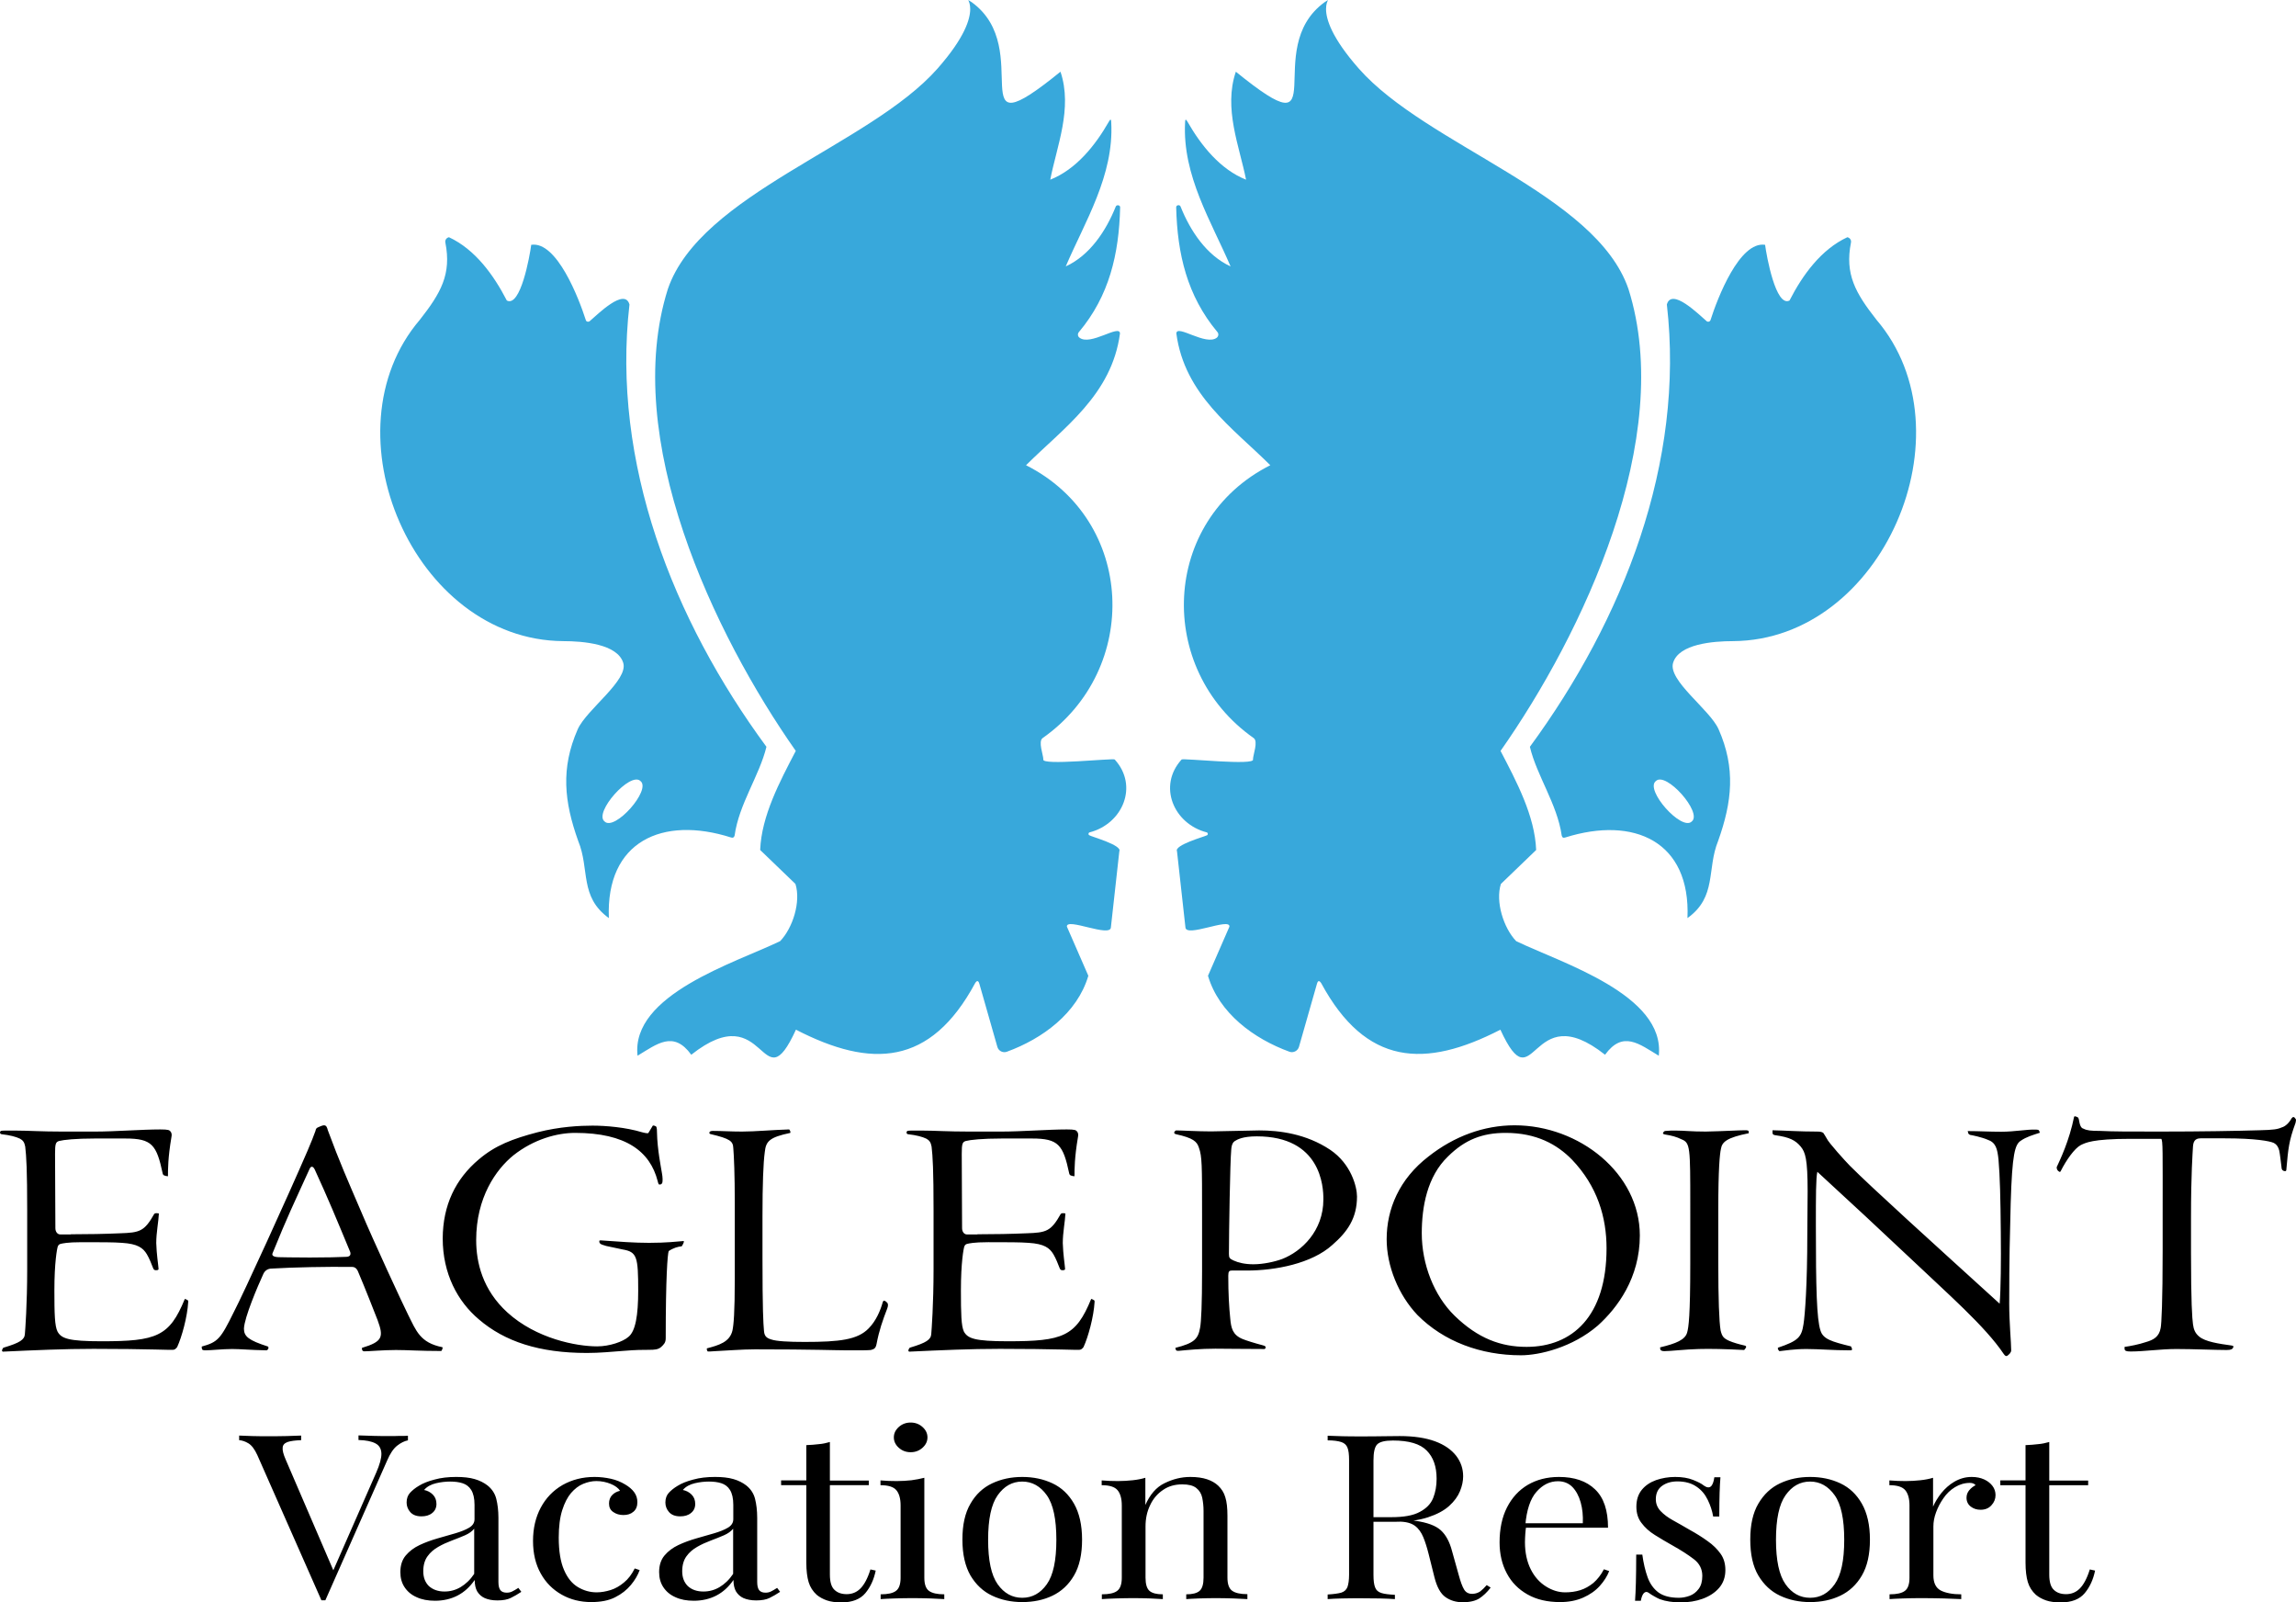 <svg viewBox="0 0 139.3 97.2" version="1.1" y="0" x="0" id="Layer_1" xml:space="preserve" xmlns="http://www.w3.org/2000/svg"><style>.st0{fill:#38a8db}</style><path d="M24.75 87.09v.28c-.2.04-.42.14-.65.32s-.43.48-.61.9l-3.75 8.48h-.24l-3.89-8.81c-.16-.35-.34-.59-.54-.71s-.39-.18-.56-.19v-.28c.21.01.48.02.79.03.31.01.62.01.92.01.42 0 .8 0 1.17-.01.36-.01.65-.02.88-.03v.28c-.36.01-.64.05-.82.11-.19.07-.29.18-.3.34-.02.16.04.4.18.72l2.97 6.9-.26.24 2.78-6.33c.22-.5.33-.9.32-1.18s-.13-.49-.37-.61c-.23-.12-.57-.19-1.02-.2v-.28c.31.01.62.02.94.03.32.01.62.01.89.01.28 0 .5 0 .69-.01.15.01.32 0 .48-.01zM26.4 97.1c-.44 0-.81-.07-1.13-.22-.32-.14-.56-.35-.73-.61s-.25-.56-.25-.91c0-.41.11-.75.33-1.01.22-.26.5-.47.84-.63.34-.16.7-.29 1.08-.4.38-.11.74-.21 1.08-.31.34-.1.62-.21.84-.34.22-.13.33-.3.33-.52v-.87c0-.39-.07-.69-.2-.9-.13-.21-.31-.34-.53-.41s-.47-.1-.75-.1c-.27 0-.55.03-.85.1s-.55.2-.73.41c.2.04.38.13.53.28.15.15.22.34.22.57 0 .23-.09.42-.26.55-.17.14-.39.2-.65.2-.31 0-.53-.09-.68-.26s-.22-.37-.22-.58c0-.24.07-.44.21-.59s.31-.29.53-.42c.24-.15.56-.28.95-.38.39-.11.83-.16 1.32-.16.44 0 .81.04 1.12.13.31.09.56.22.77.38.28.22.46.5.54.82.08.32.13.71.13 1.15v3.89c0 .23.04.4.12.5.08.1.21.15.38.15.12 0 .23-.02.33-.07s.23-.12.38-.22l.18.24c-.22.15-.44.27-.64.37-.2.1-.47.15-.81.15-.31 0-.56-.05-.77-.14-.2-.09-.35-.23-.46-.41-.1-.18-.15-.41-.15-.69-.29.42-.63.73-1.03.94s-.87.32-1.37.32zm.57-.56c.35 0 .68-.09.98-.27s.58-.44.82-.8v-2.74c-.13.16-.31.29-.56.4-.25.11-.51.21-.8.32-.29.11-.56.23-.82.38s-.48.33-.65.57c-.17.23-.26.54-.26.91s.11.67.34.9c.25.22.56.33.95.33zm9.1-6.95c.34 0 .67.04.99.11.32.07.61.19.86.34.24.14.43.3.56.48.13.18.19.38.19.6 0 .25-.08.45-.24.58-.16.14-.36.2-.61.2-.23 0-.44-.06-.61-.18-.18-.12-.26-.29-.26-.52 0-.21.07-.39.2-.52s.29-.21.47-.25c-.11-.17-.3-.31-.57-.42-.27-.11-.56-.17-.87-.17-.27 0-.53.06-.8.17-.27.11-.51.3-.73.55-.22.26-.4.61-.54 1.05s-.21 1-.21 1.66c0 .82.11 1.48.32 1.96.21.49.49.83.84 1.04.35.21.73.32 1.14.32.28 0 .56-.05.85-.14.29-.09.56-.25.81-.46.26-.21.47-.49.65-.85l.3.1c-.11.3-.28.6-.53.9-.25.3-.56.55-.96.75-.39.2-.88.29-1.45.29-.66 0-1.26-.15-1.79-.45s-.96-.72-1.27-1.28c-.31-.55-.47-1.21-.47-1.98s.16-1.44.47-2.02c.31-.58.75-1.04 1.32-1.37.57-.32 1.21-.49 1.94-.49zm6.03 7.51c-.44 0-.81-.07-1.13-.22-.32-.14-.56-.35-.73-.61s-.25-.56-.25-.91c0-.41.11-.75.33-1.01.22-.26.5-.47.84-.63.34-.16.7-.29 1.08-.4.38-.11.74-.21 1.08-.31.34-.1.62-.21.84-.34.22-.13.33-.3.33-.52v-.87c0-.39-.07-.69-.2-.9-.13-.21-.31-.34-.53-.41s-.47-.1-.75-.1c-.27 0-.55.03-.85.1s-.55.2-.73.41c.2.04.38.13.53.28.15.15.22.34.22.57 0 .23-.09.42-.26.55-.17.14-.39.2-.65.2-.31 0-.53-.09-.68-.26s-.22-.37-.22-.58c0-.24.07-.44.21-.59s.31-.29.53-.42c.24-.15.56-.28.95-.38.39-.11.83-.16 1.32-.16.44 0 .81.04 1.12.13.31.09.56.22.77.38.28.22.46.5.54.82.08.32.13.71.13 1.15v3.89c0 .23.04.4.12.5.08.1.21.15.38.15.12 0 .23-.02.33-.07s.23-.12.38-.22l.18.24c-.22.15-.44.27-.64.37-.2.1-.47.15-.81.15-.31 0-.56-.05-.77-.14-.2-.09-.35-.23-.46-.41-.1-.18-.15-.41-.15-.69-.29.42-.63.73-1.03.94s-.87.32-1.37.32zm.58-.56c.35 0 .68-.09.98-.27s.58-.44.82-.8v-2.74c-.13.16-.31.29-.56.4-.25.11-.51.21-.8.32-.29.11-.56.23-.82.38s-.48.33-.65.57c-.17.23-.26.54-.26.91s.11.67.34.9c.24.22.55.33.95.33zm7.67-9.07v2.34h2.36v.28h-2.36v5.42c0 .44.09.75.27.92.18.18.43.27.75.27s.6-.11.83-.34c.23-.23.44-.61.61-1.16l.32.07c-.11.54-.32 1-.63 1.37-.31.37-.8.56-1.44.56-.36 0-.66-.04-.89-.12-.23-.08-.44-.19-.62-.34-.23-.21-.4-.47-.49-.77s-.14-.7-.14-1.19v-4.69h-1.53v-.29h1.53v-2.14c.27-.01.52-.03.77-.06.24-.02.46-.07.66-.13zm5.73 2.17v6.06c0 .39.09.66.28.8.19.14.5.21.93.21V97c-.18-.01-.46-.02-.82-.04-.37-.01-.74-.02-1.11-.02-.36 0-.73.01-1.1.02-.37.01-.65.03-.83.04v-.29c.44 0 .75-.07.93-.21.19-.14.28-.41.28-.8v-4.38c0-.42-.09-.73-.26-.93-.17-.2-.49-.3-.96-.3v-.29c.34.03.67.04.99.04.31 0 .6-.02.89-.05.29-.04.55-.09.78-.15zm-.83-3.35c.28 0 .52.09.72.27s.3.39.3.63-.1.45-.3.63-.44.27-.72.27c-.28 0-.52-.09-.72-.27s-.3-.39-.3-.63.1-.45.3-.63.44-.27.72-.27zm6.77 3.3c.68 0 1.29.13 1.84.39s.98.67 1.3 1.23c.32.56.49 1.29.49 2.18s-.16 1.62-.49 2.18c-.32.55-.76.96-1.3 1.22s-1.15.39-1.84.39c-.67 0-1.28-.13-1.83-.39s-.98-.67-1.31-1.22c-.32-.56-.49-1.28-.49-2.18s.16-1.62.49-2.18c.32-.56.76-.97 1.31-1.23s1.16-.39 1.83-.39zm0 .28c-.61 0-1.1.28-1.49.83-.39.55-.58 1.45-.58 2.7 0 1.25.19 2.15.58 2.7.39.55.89.82 1.49.82s1.1-.27 1.49-.82c.39-.55.58-1.44.58-2.7 0-1.25-.19-2.15-.58-2.7-.39-.55-.89-.83-1.49-.83zm10.2-.28c.4 0 .74.05 1.01.14s.5.22.68.39c.2.19.35.42.43.7.09.28.13.66.13 1.13v3.74c0 .39.09.66.28.8.19.14.5.21.93.21v.3c-.18-.01-.46-.02-.83-.04-.37-.01-.73-.02-1.09-.02s-.69.01-1.03.02c-.34.01-.59.03-.76.04v-.29c.38 0 .65-.07.81-.21.16-.14.24-.41.24-.8v-4.05c0-.29-.03-.55-.08-.8-.05-.24-.17-.44-.36-.59s-.47-.22-.85-.22c-.45 0-.84.11-1.17.34-.33.22-.6.53-.78.92-.19.39-.28.82-.28 1.29v3.11c0 .39.08.66.24.8.16.14.43.21.81.21V97c-.17-.01-.42-.02-.76-.04-.33-.01-.68-.02-1.03-.02s-.71.01-1.08.02c-.37.01-.65.03-.83.04v-.29c.44 0 .75-.07.93-.21.19-.14.28-.41.28-.8v-4.38c0-.42-.09-.73-.26-.93-.17-.2-.49-.3-.96-.3v-.29c.34.03.67.04.99.04.31 0 .6-.02.89-.05.28-.03.54-.08.77-.15v1.65c.28-.63.66-1.08 1.16-1.32.51-.25 1.02-.38 1.57-.38zm8.34-2.5c.22.01.52.02.88.03.36.01.72.01 1.07.01.5 0 .98 0 1.44-.01.46-.01.78-.01.97-.01.86 0 1.58.11 2.15.32.57.21.99.51 1.28.88.28.37.42.78.42 1.24 0 .28-.06.58-.19.9-.13.32-.35.62-.66.9-.31.28-.74.51-1.29.69s-1.23.27-2.06.27h-1.53v-.28h1.37c.76 0 1.33-.1 1.73-.32.4-.21.67-.49.81-.84s.21-.74.21-1.17c0-.74-.2-1.31-.6-1.71-.4-.41-1.08-.61-2.05-.61-.49 0-.81.08-.96.24-.15.16-.22.48-.22.97v6.94c0 .34.03.59.1.76.06.17.19.28.38.34s.46.09.82.11V97c-.25-.02-.55-.03-.92-.04-.37 0-.74-.01-1.11-.01-.42 0-.8 0-1.17.01-.36.01-.66.02-.88.04v-.28c.36-.02.64-.06.82-.11.19-.06.31-.17.38-.34.06-.17.1-.42.1-.76v-6.94c0-.34-.03-.6-.1-.76-.06-.16-.19-.28-.38-.34s-.46-.1-.82-.1v-.28zm2.54 4.97c.58.02 1.03.04 1.36.06.33.02.6.04.81.06s.41.04.6.07c.71.1 1.23.29 1.54.57.31.28.54.7.69 1.28l.4 1.43c.11.41.22.71.33.89.11.18.28.27.52.26.18-.01.33-.06.46-.15.12-.09.25-.22.39-.38l.24.15c-.22.29-.46.51-.69.66-.24.15-.58.23-1.01.23-.39 0-.74-.1-1.04-.31s-.52-.61-.67-1.2l-.35-1.4c-.1-.4-.21-.75-.33-1.04-.12-.29-.29-.53-.51-.69s-.54-.25-.97-.25h-1.72l-.05-.24zm11.48-2.47c.94 0 1.67.25 2.19.75.53.5.79 1.28.79 2.33h-5.63l-.02-.27h4.12c.02-.46-.02-.88-.13-1.27s-.28-.7-.5-.93c-.23-.23-.52-.35-.88-.35-.49 0-.92.21-1.3.64-.38.43-.6 1.11-.68 2.04l.05.06c-.02.14-.04.29-.05.46s-.02.34-.02.5c0 .63.12 1.18.35 1.64s.54.8.92 1.04.77.36 1.17.36c.32 0 .62-.04.91-.13.29-.09.55-.24.8-.44.24-.21.46-.48.64-.83l.32.11c-.12.31-.31.61-.57.9s-.6.53-1.01.71-.87.27-1.4.27c-.77 0-1.42-.15-1.97-.46-.55-.31-.97-.73-1.26-1.28-.29-.54-.44-1.17-.44-1.88 0-.82.15-1.53.45-2.12.3-.59.72-1.05 1.26-1.37.53-.31 1.16-.48 1.89-.48zm7.05 0c.43 0 .79.06 1.09.18.3.12.52.23.65.34.35.25.56.08.64-.5h.37c-.02.26-.04.57-.05.93-.01.36-.02.84-.02 1.45h-.37c-.06-.35-.17-.68-.33-1.01s-.38-.6-.68-.8c-.3-.21-.69-.32-1.16-.32-.37 0-.68.09-.93.27-.25.18-.38.45-.38.81 0 .28.1.52.29.72.19.2.44.39.75.56s.64.36 1 .57c.4.22.77.45 1.1.69.33.23.59.49.79.77.2.28.29.61.29.99 0 .43-.13.79-.38 1.08s-.59.51-1 .66c-.41.15-.86.22-1.35.22-.23 0-.46-.02-.66-.05-.21-.03-.41-.08-.6-.15-.11-.05-.21-.1-.33-.17-.11-.06-.22-.13-.33-.21-.11-.08-.2-.07-.29.01-.08.08-.15.24-.19.47h-.35c.02-.3.04-.66.05-1.09.01-.43.02-1 .02-1.71h.37c.07.52.18.98.32 1.37.14.39.36.7.65.92.3.22.71.33 1.25.33.21 0 .43-.04.65-.12s.4-.22.55-.42c.15-.2.22-.46.22-.79 0-.41-.17-.75-.51-1.01-.34-.26-.77-.54-1.29-.83-.38-.21-.74-.43-1.08-.64-.34-.21-.61-.46-.81-.73-.21-.27-.31-.6-.31-.98 0-.42.11-.76.33-1.03.22-.27.51-.46.87-.59.35-.12.74-.19 1.15-.19zm8.19 0c.68 0 1.29.13 1.84.39s.98.67 1.3 1.23c.32.56.49 1.29.49 2.18s-.16 1.62-.49 2.18c-.32.55-.76.96-1.3 1.22s-1.15.39-1.84.39c-.67 0-1.28-.13-1.83-.39s-.98-.67-1.31-1.22c-.33-.56-.49-1.28-.49-2.18s.16-1.62.49-2.18c.33-.56.76-.97 1.31-1.23s1.16-.39 1.83-.39zm0 .28c-.61 0-1.1.28-1.49.83s-.58 1.45-.58 2.7c0 1.25.19 2.15.58 2.7.39.55.89.82 1.49.82.61 0 1.1-.27 1.49-.82.39-.55.58-1.44.58-2.7 0-1.25-.19-2.15-.58-2.7s-.89-.83-1.49-.83zm9.8-.28c.29 0 .54.05.76.15.22.1.39.24.51.4.12.16.18.35.18.55 0 .23-.08.44-.25.62-.16.18-.38.27-.66.27-.22 0-.42-.06-.59-.19-.17-.13-.26-.31-.26-.54 0-.18.06-.33.17-.46s.24-.23.38-.3c-.07-.09-.19-.14-.34-.14-.33 0-.63.09-.91.26s-.51.39-.7.67c-.19.27-.34.56-.45.86-.11.3-.16.58-.16.85v2.97c0 .46.15.76.45.92.3.15.72.23 1.24.23V97c-.25-.01-.59-.02-1.04-.04-.45-.01-.92-.02-1.42-.02-.36 0-.72.01-1.08.02-.36.01-.63.03-.81.04v-.29c.44 0 .75-.07.93-.21.19-.14.28-.41.28-.8v-4.38c0-.42-.09-.73-.26-.93-.17-.2-.49-.3-.96-.3v-.29c.34.03.67.04.99.04.31 0 .6-.02.89-.05.28-.03.54-.08.77-.15v1.75c.12-.27.28-.54.5-.82.22-.27.48-.51.79-.69.33-.19.67-.29 1.05-.29zm4.71-2.12v2.34h2.36v.28h-2.36v5.42c0 .44.09.75.27.92.18.18.43.27.75.27s.6-.11.83-.34c.23-.23.44-.61.61-1.16l.32.07c-.11.54-.32 1-.63 1.37s-.79.56-1.45.56c-.36 0-.66-.04-.89-.12-.23-.08-.44-.19-.62-.34-.23-.21-.4-.47-.49-.77-.09-.3-.14-.7-.14-1.19v-4.69h-1.53v-.29h1.53v-2.14c.27-.01.52-.03.77-.06.24-.02.46-.07.67-.13zM4.3 74.87c1.04 0 2.06-.02 2.98-.06 1.2-.04 1.48-.11 2.08-1.18.07-.06.19-.04.28-.02-.02.48-.16 1.16-.16 1.79.02.69.12 1.28.14 1.57 0 .06-.05.08-.16.08-.07 0-.14-.02-.18-.15-.09-.23-.21-.55-.37-.82-.23-.38-.55-.63-1.5-.69-.49-.04-1.29-.04-2.45-.04-.9 0-1.18.08-1.27.1-.09.02-.14.06-.18.15-.05.13-.21.99-.21 2.67 0 1.43.02 2.16.19 2.5.23.42.65.59 2.68.59 3.33 0 4.11-.29 5.04-2.56.02-.02.09.02.16.06.05.02.05.06.05.1-.05.92-.39 2.14-.67 2.75-.09.12-.16.17-.28.17-.19 0-.32 0-1.06-.02-.72-.02-2.24-.04-3.74-.04-1.78 0-3.56.08-5.5.17-.05-.02-.07-.08-.02-.15.02-.08.05-.08.09-.1.97-.29 1.25-.48 1.27-.82.02-.23.14-1.78.14-3.95v-3.51c0-2.5-.05-3.32-.12-3.91-.05-.27-.14-.38-.32-.48-.25-.12-.6-.21-1.11-.27-.08-.01-.1-.06-.1-.12l.02-.04c0-.04.05-.06.3-.06h.65c.72 0 1.5.06 2.84.06h1.92c1.27 0 2.86-.13 4-.13.49 0 .55.04.62.13.05.06.09.17.05.34-.21 1.24-.21 1.95-.21 2.37-.21-.02-.3-.06-.32-.17-.37-1.74-.65-2.12-2.26-2.12H5.78c-1.2 0-1.92.08-2.19.15-.21.06-.25.17-.25.78 0 1.62.02 3.04.02 4.51 0 .21.12.38.3.38h.64zm15.59-6.31c.72 1.95 1.2 3.02 2.01 4.91.76 1.81 2.56 5.69 2.86 6.28.49.97.72 1.7 2.08 1.97.05.04-.05.23-.07.23-1.29 0-2.03-.06-2.75-.06-.76 0-1.64.08-1.92.08-.05 0-.09-.02-.12-.06-.02-.04-.02-.1-.02-.15 1.27-.38 1.32-.67.95-1.68-.14-.36-.79-2.02-1.13-2.81-.09-.25-.19-.42-.42-.42-1.52-.02-3.56.02-4.87.1-.25 0-.42.13-.51.32-.35.76-1.15 2.64-1.18 3.32 0 .48.28.71 1.46 1.09.07.08 0 .21-.09.23-1.02-.02-1.57-.08-2.08-.08-.6 0-1.29.08-1.62.08-.12 0-.19-.02-.21-.06-.02-.04-.02-.12-.02-.17.99-.27 1.15-.48 1.94-2.08.6-1.15 3.26-6.97 4.48-9.8.23-.55.37-.88.48-1.2.02-.11.05-.17.14-.21s.28-.13.37-.13c.15 0 .19.11.24.3zm-1.09 7.72c1.06 0 1.66-.02 2.17-.04.28 0 .32-.13.28-.29-.88-2.12-1.32-3.19-2.15-5-.12-.25-.25-.21-.32-.04-.99 2.18-1.32 2.83-2.24 5.1-.07.15.05.25.44.25.14 0 .71.02 1.82.02zm10.26-5.96c.99-.84 2.03-1.24 3.56-1.64 1.34-.34 2.56-.4 3.33-.4.79 0 2.01.1 3 .4.23.06.37.08.39.04l.23-.38c.02-.06.05-.08.12-.06l.05.02c.09.02.12.08.12.4.02 1.03.25 2.14.3 2.46.05.27.05.5.02.59-.02.06-.09.1-.12.1h-.07c-.02 0-.05-.04-.09-.21-.46-1.79-1.92-2.92-5.01-2.92-1.09 0-2.5.38-3.74 1.36-1.06.86-2.26 2.56-2.26 5.14 0 1.37.39 3.02 1.89 4.39 1.76 1.6 4.2 2.06 5.45 2.06.76 0 1.57-.29 1.89-.57.44-.34.6-1.32.6-2.81 0-2.06-.07-2.35-.95-2.5-.3-.06-.72-.15-.99-.21-.16-.04-.35-.11-.37-.15-.05-.06-.05-.08-.05-.15 0-.02.02-.04.09-.04 1.11.08 2.03.15 2.93.15 1.04 0 1.73-.08 2.1-.11.05.04-.07.25-.12.32-.23.02-.51.1-.79.29-.07.19-.18 1.6-.18 5.29 0 .27-.12.38-.28.53-.18.15-.37.17-.74.17-.42 0-.76 0-1.5.06-.81.06-1.48.13-2.26.13-2.89 0-4.99-.69-6.56-2.04-1.29-1.09-2.19-2.77-2.19-4.91.01-2.01.77-3.6 2.2-4.8zm24.79 8.73c.02.06.05.13-.02.32-.28.73-.49 1.32-.65 2.16-.05.25-.14.31-.35.36-.23.02-.49.02-1.41.02-.72 0-2.03-.06-5.61-.06-.83 0-1.73.08-2.43.11-.23.02-.35.02-.44.02-.05-.06-.07-.13-.05-.19.72-.19 1.39-.38 1.55-1.09.07-.34.14-1.03.14-3.17v-4.54c0-1.76-.05-2.88-.09-3.34-.02-.42-.16-.57-1.39-.86-.07-.02-.07-.06-.05-.11v-.02c.05-.04.09-.06.21-.06.55 0 1.06.04 1.76.04.79 0 1.83-.1 2.86-.13.05.06.09.13.07.21-1.29.27-1.48.52-1.55 1.16-.09.65-.14 1.95-.14 3.9v2.54c0 3.13.05 3.95.09 4.39.02.27.09.44.44.54.32.11 1.04.15 2.03.15 2.12 0 3.21-.13 3.88-.82.46-.46.72-1.11.85-1.57.02-.08.05-.11.09-.11.09.01.16.09.21.15zm5.45-4.18c1.04 0 2.06-.02 2.98-.06 1.2-.04 1.48-.11 2.08-1.18.07-.06.19-.04.28-.02-.02.48-.16 1.16-.16 1.79.02.69.12 1.28.14 1.57 0 .06-.05.08-.16.08-.07 0-.14-.02-.18-.15-.09-.23-.21-.55-.37-.82-.23-.38-.55-.63-1.5-.69-.49-.04-1.29-.04-2.45-.04-.9 0-1.18.08-1.27.1-.09.02-.14.06-.18.15-.05.13-.21.99-.21 2.67 0 1.43.02 2.16.18 2.5.23.42.65.59 2.68.59 3.33 0 4.11-.29 5.04-2.56.02-.02.09.02.16.06.05.02.05.06.05.1-.05.92-.39 2.14-.67 2.75-.09.12-.16.17-.28.17-.19 0-.32 0-1.06-.02-.72-.02-2.24-.04-3.74-.04-1.78 0-3.56.08-5.5.17-.05-.02-.07-.08-.02-.15.02-.08.05-.08.09-.1.97-.29 1.25-.48 1.27-.82.02-.23.14-1.78.14-3.95v-3.51c0-2.5-.05-3.32-.12-3.91-.05-.27-.14-.38-.32-.48-.25-.12-.6-.21-1.11-.27-.07-.01-.09-.06-.09-.12l.02-.04c0-.04.05-.06.3-.06h.65c.72 0 1.5.06 2.84.06h1.92c1.27 0 2.86-.13 4-.13.49 0 .55.04.62.13.05.06.09.17.05.34-.21 1.24-.21 1.95-.21 2.37-.21-.02-.3-.06-.32-.17-.37-1.74-.65-2.12-2.26-2.12h-1.82c-1.2 0-1.92.08-2.19.15-.21.06-.25.17-.25.78 0 1.62.02 3.04.02 4.51 0 .21.12.38.3.38h.63zm12.01 6.89c1.15-.29 1.38-.54 1.5-1.22.07-.36.12-1.47.12-3.4v-3.55c0-2.9 0-3.44-.19-3.97-.12-.38-.35-.59-1.39-.82-.09-.02-.11-.06-.11-.1 0-.06.07-.11.11-.13.35 0 1.32.06 2.13.06.44 0 2.5-.06 2.91-.06 1.2 0 2.84.19 4.32 1.18 1.27.86 1.62 2.25 1.62 2.83 0 1.32-.58 2.14-1.5 2.94-1.25 1.13-3.46 1.55-5.18 1.55h-.92c-.14 0-.21.04-.21.31 0 1.11.05 1.91.12 2.6.05.57.14.99.74 1.24.18.08.79.27 1.22.38.16.04.19.08.19.13s-.05.1-.07.1c-1.36 0-2.24-.02-2.98-.02-.92 0-1.69.08-2.22.13-.12 0-.14 0-.18-.06l-.03-.12zm4.94-12.83c-.86 0-1.18.19-1.34.29-.09.06-.19.19-.21.52-.07.74-.14 5.06-.14 6.32 0 .25.05.29.28.4.28.13.69.23 1.2.23.6 0 1.29-.15 1.75-.32 1.18-.46 2.5-1.7 2.5-3.61.01-.8-.16-3.83-4.04-3.83zm23.24 6.01c0 2.58-1.36 4.39-2.54 5.46-1.55 1.34-3.56 1.81-4.67 1.81-2.45 0-4.69-.84-6.28-2.44-1.16-1.22-1.87-2.98-1.87-4.6 0-1.83.76-3.65 2.54-5.02 1.55-1.22 3.35-1.89 5.22-1.89 3.93 0 7.6 2.92 7.6 6.68zm-11.64-4.79c-1.27 1.22-1.59 3.07-1.59 4.66 0 1.87.74 3.78 1.99 5 1.43 1.39 2.82 1.89 4.37 1.89 2.77 0 4.85-1.85 4.85-5.98 0-1.87-.55-3.76-2.1-5.38-.9-.92-2.15-1.62-4.02-1.62-1.4 0-2.46.4-3.5 1.43zm18.25-1.41c-1.34.27-1.62.53-1.69.95-.07.31-.16 1.2-.16 3.67v3.25c0 2.18.05 3.55.14 4.09.09.38.19.48.51.63.25.11.6.21.95.29.07.02.09.04.09.08 0 .06-.09.15-.12.19-1.13-.06-2.06-.08-2.75-.06-.83.02-1.71.13-2.1.13-.16 0-.21-.06-.23-.08-.02-.08-.02-.13-.02-.15.97-.23 1.52-.46 1.64-.9.09-.31.19-1.01.19-4.16V73.1c0-3.51 0-3.78-.53-3.99-.3-.15-.6-.23-.99-.29-.12-.02-.14-.06-.14-.08.02-.02.02-.06.05-.08.02-.04.07-.06.14-.06.16-.02.32-.02.6-.02.51 0 .92.06 1.8.06 1.04-.02 2.01-.08 2.38-.08.19 0 .21.02.23.06l.01.12zm1.43-.18c.88.02 1.62.08 2.7.08.21 0 .3.02.39.08.07.1.12.19.21.34.09.23 1.16 1.41 1.41 1.66 1.36 1.36 4.78 4.45 9.08 8.36.07-.86.09-2.56.07-4.32-.02-2.12-.05-3.38-.14-4.43-.07-.65-.16-1.03-.67-1.2-.35-.15-.92-.27-1.06-.29-.07-.04-.12-.08-.12-.17l-.02-.06c.67 0 1.34.04 2.03.04.83 0 1.57-.15 2.08-.13.16 0 .21.02.23.08l.04.11c-.46.15-.81.25-1.15.48-.37.23-.53.82-.62 3.78-.05 1.95-.09 3.36-.09 6.11 0 1.13.12 2.37.12 2.83 0 .13-.12.25-.25.34-.07.02-.12 0-.21-.13-1.11-1.66-3.42-3.67-5.59-5.73-1.87-1.76-3.67-3.44-5.71-5.31-.09.38-.09 1.49-.09 3.25 0 3.8.05 5.69.28 6.38.16.52.67.67 1.85.96l.05.11c.05.11-.02.13-.09.13-1.04 0-1.87-.08-2.66-.08s-1.32.1-1.64.13c-.07-.06-.12-.15-.09-.21 1.25-.42 1.43-.65 1.55-1.43.09-.57.23-2.39.23-5.44l.02-2.62c0-1.97-.14-2.37-.42-2.71-.32-.38-.67-.57-1.55-.69-.12-.02-.16-.06-.16-.15v-.15zM128.9 81.7c.32-.04.88-.15 1.29-.29.46-.13.81-.32.9-.86.05-.23.12-1.62.12-4.72V73.7c0-3.88.02-4.54-.09-4.62h-1.85c-2.36 0-2.75.25-3.03.38-.39.21-.88.92-1.2 1.55-.04.11-.09.08-.14.04-.09-.06-.12-.15-.12-.25.21-.46.76-1.58 1.06-3.07.05-.02.09-.02.16.02.07.02.09.04.12.13.07.42.14.55.3.59.19.1.42.13.99.13.81.04 1.69.04 3.63.04 2.49 0 4.73-.04 6.05-.08.85-.02 1.09-.06 1.34-.17.23-.06.46-.29.6-.55.05-.06.07-.08.12-.08.05 0 .09.06.14.13.02.04 0 .15-.02.23-.41 1.11-.44 1.57-.55 2.77 0 .1-.02.15-.07.15-.02 0-.09 0-.14-.04-.04-.02-.09-.08-.09-.21-.05-.38-.09-.78-.14-1.01-.05-.19-.14-.36-.35-.46-.23-.1-1.08-.27-2.96-.27h-1.46c-.35 0-.44.21-.46.5-.02.38-.12 1.6-.12 4.32v2.14c0 3.02.07 3.95.12 4.32.04.32.14.55.37.74.37.32 1.2.44 1.99.55.07.02.12.04.09.08l-.02.06c-.05.08-.12.13-.39.13-.67 0-2.03-.06-3.05-.06-.97 0-1.94.15-2.77.15-.28 0-.35-.04-.37-.15v-.13z"></path><path class="st0" d="M66.1 50.67c.14.09 2 .6 1.81.97l-.51 4.6c0 .67-2.73-.61-2.67-.03l1.3 2.98c-.67 2.27-2.78 3.82-4.95 4.61-.24.08-.5-.05-.57-.3l-1.09-3.82c-.06-.21-.15-.22-.26-.04-2.71 5.02-6.29 5.18-10.87 2.82-2.12 4.62-1.75-2.12-6.35 1.52-1.08-1.49-2.08-.65-3.26.06-.41-3.71 5.91-5.63 8.65-6.95.77-.8 1.27-2.39.93-3.47l-2.14-2.06c.08-2.07 1.19-4.15 2.16-6.01-4.97-7.08-10.62-18.97-7.76-28.02 1.98-5.78 12.24-8.7 16.36-13.37C60.21.38 58.15-.33 58.95.13c3.96 2.86-.84 9.28 5.39 4.22.75 2.23-.23 4.53-.62 6.55 1.56-.62 2.72-2.06 3.55-3.51.1-.19.15-.17.15.04.17 3.22-1.6 6.02-2.76 8.73 1.46-.67 2.44-2.15 3.03-3.62.04-.14.29-.11.27.05-.07 2.82-.66 5.36-2.5 7.55-.09.1-.08.26.03.34.66.53 2.45-.84 2.46-.25-.5 3.73-3.42 5.72-5.7 7.99 6.64 3.35 6.97 12.36 1.01 16.55-.29.2.04 1.03.04 1.29-.16.4 4.23-.08 4.33.01 1.46 1.6.49 3.9-1.52 4.42-.09.02-.09.16-.01.18z"></path><path class="st0" d="M35.79 19.47c.47-.4 2.11-2.04 2.4-1-1.1 9.59 2.63 19.11 8.31 26.83-.42 1.74-1.67 3.48-1.93 5.38-.03.12-.1.16-.22.12-4.15-1.32-7.6.22-7.41 4.89-1.8-1.3-1.15-2.96-1.86-4.68-.85-2.38-1.07-4.4-.03-6.77.53-1.2 3.1-2.98 2.76-4.04-.36-1.14-2.43-1.31-3.64-1.31-9.08-.06-14.5-12.7-8.7-19.49 1.28-1.63 1.93-2.77 1.55-4.69-.03-.15.07-.29.22-.32 1.59.74 2.71 2.29 3.51 3.84.83.43 1.39-2.69 1.48-3.38 1.55-.24 2.89 3.25 3.31 4.56.02.11.17.14.25.06zm.89 30.36c.61.61 2.85-1.92 2.18-2.45-.61-.61-2.86 1.92-2.18 2.45zm36.53.66c-2.01-.52-2.98-2.82-1.52-4.42.1-.09 4.5.39 4.33-.01 0-.27.33-1.09.04-1.29-5.96-4.19-5.63-13.2 1.01-16.55-2.28-2.27-5.2-4.26-5.7-7.99.01-.59 1.8.78 2.46.25.1-.09.12-.24.03-.34-1.84-2.2-2.43-4.74-2.5-7.55-.02-.16.23-.2.27-.05.59 1.47 1.57 2.95 3.03 3.62-1.16-2.71-2.93-5.51-2.76-8.73 0-.21.05-.22.15-.04.83 1.45 1.99 2.89 3.55 3.51-.4-2.02-1.38-4.32-.62-6.55 6.23 5.06 1.43-1.36 5.39-4.22.79-.46-1.26.25 2.07 4.03 4.12 4.68 14.38 7.59 16.36 13.37 2.86 9.05-2.79 20.94-7.76 28.02.97 1.86 2.08 3.94 2.16 6.01l-2.14 2.06c-.34 1.07.16 2.67.93 3.47 2.73 1.32 9.05 3.24 8.65 6.95-1.18-.71-2.18-1.55-3.26-.06-4.6-3.64-4.22 3.1-6.35-1.52-4.58 2.36-8.16 2.19-10.87-2.82-.12-.18-.2-.17-.26.04l-1.09 3.82c-.07.24-.33.38-.57.3-2.17-.79-4.28-2.34-4.95-4.61l1.3-2.98c.06-.58-2.67.7-2.67.03l-.51-4.6c-.19-.38 1.67-.89 1.81-.97.08-.02.08-.16-.01-.18z"></path><path class="st0" d="M103.78 19.41c.42-1.32 1.76-4.8 3.31-4.56.09.69.65 3.8 1.48 3.38.8-1.56 1.92-3.1 3.51-3.84.15.03.25.17.22.32-.38 1.92.27 3.06 1.55 4.69 5.8 6.79.38 19.43-8.7 19.49-1.22 0-3.29.17-3.64 1.31-.34 1.07 2.24 2.85 2.76 4.04 1.04 2.36.82 4.39-.03 6.77-.7 1.72-.06 3.39-1.86 4.68.2-4.66-3.25-6.2-7.41-4.89-.12.04-.19.01-.22-.12-.27-1.9-1.52-3.64-1.93-5.38 5.67-7.73 9.41-17.24 8.31-26.83.29-1.04 1.93.6 2.4 1 .07.08.22.05.25-.06zm-3.32 27.97c-.68.53 1.57 3.06 2.18 2.45.67-.53-1.57-3.06-2.18-2.45z"></path></svg>
